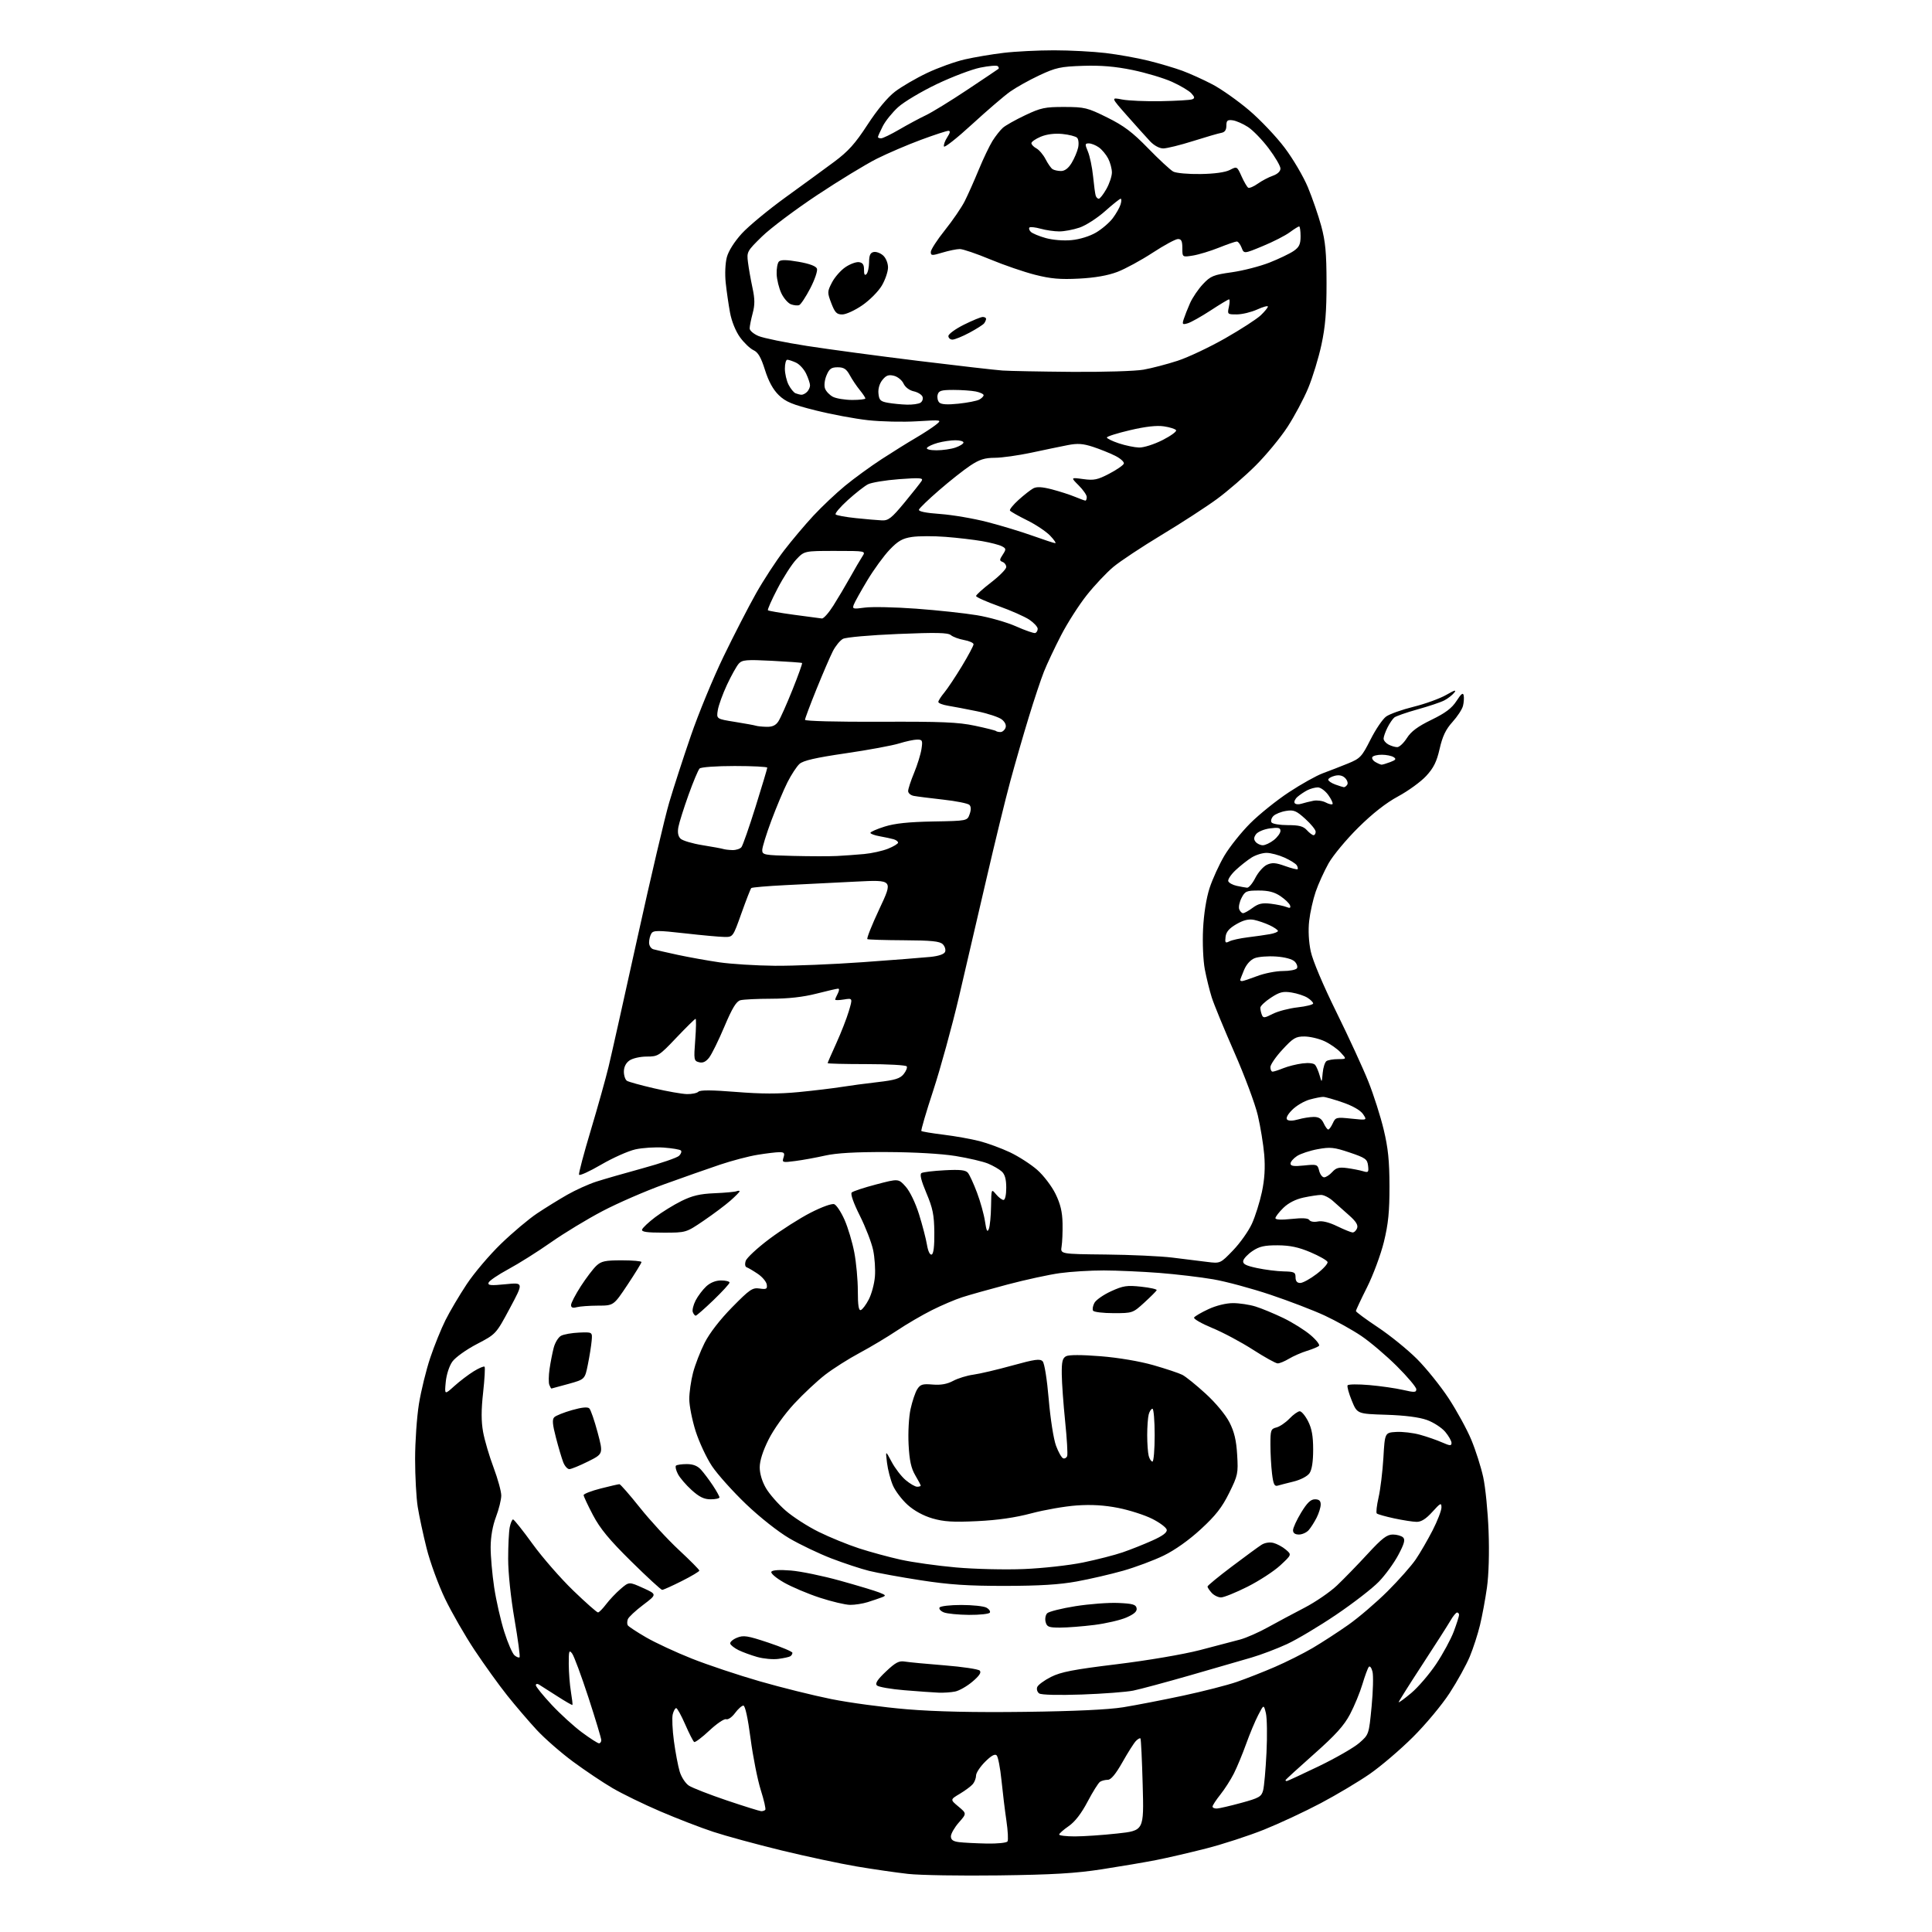 <?xml version="1.0" encoding="UTF-8" standalone="no"?>
<svg 
  version="1.1" 
  xmlns="http://www.w3.org/2000/svg" 
  xmlns:xlink="http://www.w3.org/1999/xlink" 
  xmlns:svg="http://www.w3.org/2000/svg"
  xmlns:rdf="http://www.w3.org/1999/02/22-rdf-syntax-ns#"
  xmlns:cc="http://creativecommons.org/ns#"
  xmlns:dc="http://purl.org/dc/elements/1.1/"
  viewBox="0 0 768 768"
  width="768"
  height="768"
>
<style>svg {background-color: white; }</style>"
<path stroke="none" fill="black" fill-rule="evenodd" d="M397.00,745.50C381.88,745.70 365.68,745.43 361.00,744.91C356.32,744.39 347.10,743.05 340.50,741.94C333.90,740.82 320.40,737.94 310.50,735.53C300.60,733.11 288.45,729.81 283.50,728.17C278.55,726.54 269.10,722.89 262.50,720.06C255.90,717.23 247.35,713.07 243.50,710.81C239.65,708.56 232.58,703.82 227.80,700.29C223.01,696.76 216.52,691.09 213.36,687.68C210.21,684.28 204.94,678.12 201.65,674.00C198.36,669.88 192.53,661.77 188.69,656.00C184.85,650.23 179.55,641.00 176.90,635.50C174.26,630.00 170.97,621.00 169.59,615.50C168.21,610.00 166.62,602.58 166.05,599.00C165.48,595.42 165.01,586.88 165.01,580.00C165.01,573.12 165.70,563.24 166.54,558.03C167.39,552.82 169.40,544.62 171.01,539.80C172.62,534.99 175.36,528.23 177.08,524.78C178.81,521.32 182.60,514.90 185.52,510.50C188.43,506.10 194.57,498.86 199.16,494.42C203.75,489.98 210.20,484.55 213.50,482.35C216.80,480.15 222.20,476.81 225.50,474.93C228.80,473.05 233.97,470.71 237.00,469.73C240.03,468.75 248.35,466.36 255.50,464.40C262.65,462.45 269.15,460.22 269.94,459.45C270.73,458.68 271.06,457.73 270.67,457.34C270.28,456.94 267.21,456.43 263.85,456.18C260.49,455.94 255.41,456.26 252.56,456.90C249.71,457.54 243.59,460.27 238.94,462.98C234.30,465.69 230.35,467.48 230.17,466.96C229.98,466.43 232.09,458.47 234.86,449.25C237.62,440.04 240.80,428.68 241.93,424.00C243.06,419.32 248.24,396.15 253.45,372.50C258.66,348.85 264.31,324.77 266.02,319.00C267.72,313.23 271.59,301.30 274.62,292.50C277.64,283.70 283.49,269.52 287.61,261.00C291.74,252.47 297.56,241.16 300.55,235.86C303.54,230.56 308.53,222.91 311.65,218.86C314.76,214.81 320.02,208.57 323.34,205.00C326.66,201.43 332.33,196.07 335.94,193.10C339.55,190.13 346.10,185.36 350.50,182.50C354.90,179.64 360.98,175.85 364.02,174.08C367.05,172.31 370.65,169.96 372.02,168.86C374.50,166.87 374.50,166.87 364.50,167.47C359.00,167.81 350.23,167.61 345.00,167.03C339.77,166.45 330.42,164.70 324.21,163.14C314.90,160.81 312.33,159.74 309.57,157.07C307.31,154.87 305.53,151.63 304.09,147.06C302.50,142.01 301.34,140.02 299.51,139.19C298.17,138.57 295.76,136.27 294.17,134.08C292.44,131.69 290.84,127.75 290.20,124.29C289.61,121.11 288.84,115.76 288.48,112.40C288.11,108.90 288.31,104.57 288.94,102.21C289.61,99.73 291.97,96.01 294.91,92.80C297.58,89.89 305.33,83.47 312.13,78.54C318.93,73.62 327.69,67.23 331.58,64.34C337.21,60.15 339.92,57.14 344.85,49.57C348.71,43.64 352.83,38.69 355.77,36.44C358.37,34.45 364.10,31.11 368.50,29.02C372.90,26.93 379.65,24.50 383.50,23.62C387.35,22.74 394.31,21.56 398.97,21.01C403.63,20.45 412.63,20.00 418.97,20.00C425.31,20.00 434.55,20.49 439.50,21.08C444.45,21.67 452.10,23.04 456.50,24.13C460.90,25.22 466.98,27.02 470.00,28.13C473.02,29.25 478.43,31.69 482.00,33.57C485.57,35.45 492.14,40.10 496.60,43.89C501.05,47.68 507.39,54.37 510.69,58.76C514.00,63.14 518.14,70.19 519.91,74.44C521.67,78.68 524.06,85.60 525.21,89.82C526.88,95.99 527.30,100.46 527.32,112.50C527.33,123.90 526.85,129.79 525.30,137.01C524.18,142.24 521.80,150.02 520.02,154.30C518.24,158.58 514.52,165.55 511.75,169.79C508.99,174.03 503.30,180.91 499.11,185.09C494.93,189.26 488.04,195.22 483.81,198.33C479.58,201.44 469.68,207.87 461.81,212.61C453.94,217.36 445.28,223.09 442.56,225.37C439.85,227.64 435.10,232.68 432.01,236.57C428.92,240.46 424.31,247.66 421.78,252.57C419.24,257.48 416.18,263.98 414.98,267.00C413.78,270.02 411.08,278.12 408.98,285.00C406.87,291.88 403.56,303.35 401.62,310.50C399.68,317.65 395.39,335.20 392.09,349.50C388.79,363.80 383.86,384.97 381.14,396.55C378.41,408.13 373.85,424.71 371.01,433.39C368.16,442.06 366.02,449.36 366.26,449.59C366.49,449.82 370.47,450.49 375.09,451.06C379.72,451.63 386.14,452.78 389.37,453.61C392.60,454.44 398.06,456.45 401.50,458.07C404.93,459.70 409.80,462.84 412.32,465.05C414.83,467.26 418.09,471.54 419.57,474.56C421.54,478.58 422.29,481.73 422.38,486.28C422.45,489.70 422.27,493.85 422.00,495.50C421.50,498.50 421.50,498.50 439.50,498.69C449.40,498.79 461.32,499.34 466.00,499.91C470.68,500.48 476.88,501.25 479.79,501.62C485.09,502.29 485.09,502.29 490.15,497.04C492.93,494.16 496.30,489.40 497.64,486.48C498.98,483.55 500.77,477.86 501.63,473.83C502.70,468.78 502.98,464.17 502.55,459.00C502.20,454.88 501.05,447.84 500.00,443.36C498.95,438.88 494.76,427.63 490.68,418.36C486.61,409.09 482.56,399.25 481.69,396.50C480.82,393.75 479.58,388.71 478.93,385.31C478.27,381.82 477.97,374.84 478.24,369.31C478.54,363.25 479.53,357.01 480.83,353.00C482.00,349.43 484.65,343.63 486.72,340.13C488.80,336.63 493.42,330.84 497.00,327.26C500.57,323.69 507.49,318.13 512.37,314.92C517.25,311.70 523.32,308.31 525.87,307.37C528.42,306.44 532.88,304.70 535.79,303.52C540.72,301.50 541.32,300.87 544.79,294.01C546.83,289.96 549.62,285.84 551.00,284.84C552.38,283.84 557.30,282.09 561.95,280.94C566.60,279.79 572.45,277.66 574.95,276.21C578.22,274.32 579.10,274.08 578.07,275.36C577.29,276.33 575.49,277.73 574.07,278.45C572.66,279.18 567.90,280.77 563.50,281.99C559.10,283.22 554.95,284.66 554.27,285.21C553.59,285.76 552.36,287.58 551.52,289.26C550.68,290.94 550.00,292.90 550.00,293.62C550.00,294.34 550.87,295.40 551.93,295.96C553.00,296.53 554.57,297.00 555.42,297.00C556.27,297.00 558.00,295.37 559.26,293.39C560.92,290.76 563.59,288.78 569.02,286.14C574.62,283.42 577.13,281.52 579.00,278.62C580.84,275.76 581.59,275.19 581.84,276.45C582.02,277.39 581.90,279.26 581.56,280.60C581.23,281.95 579.34,284.83 577.38,287.00C574.72,289.94 573.43,292.65 572.29,297.62C571.12,302.78 569.90,305.24 566.94,308.45C564.84,310.73 559.83,314.38 555.81,316.55C550.96,319.17 545.61,323.36 539.92,329.00C535.19,333.68 529.90,340.05 528.14,343.16C526.39,346.28 524.08,351.35 523.02,354.43C521.96,357.51 520.79,362.74 520.42,366.04C519.99,369.78 520.23,374.36 521.04,378.18C521.81,381.83 525.94,391.60 531.27,402.40C536.18,412.36 541.89,424.77 543.97,430.00C546.05,435.23 548.78,443.77 550.03,449.00C551.80,456.34 552.32,461.46 552.34,471.50C552.36,481.66 551.87,486.51 550.12,493.68C548.88,498.72 545.87,506.82 543.44,511.68C541.00,516.53 539.00,520.80 539.00,521.16C539.00,521.52 542.94,524.43 547.75,527.63C552.56,530.83 559.53,536.48 563.24,540.18C566.94,543.88 572.62,550.94 575.86,555.86C579.09,560.79 583.15,568.20 584.87,572.34C586.59,576.47 588.72,583.15 589.60,587.18C590.48,591.20 591.44,600.86 591.73,608.62C592.06,617.20 591.80,626.03 591.08,631.12C590.43,635.73 589.19,642.42 588.32,646.00C587.46,649.58 585.64,655.20 584.27,658.50C582.90,661.80 579.30,668.33 576.26,673.00C573.21,677.71 566.67,685.55 561.62,690.56C556.61,695.55 548.90,702.12 544.50,705.17C540.10,708.22 531.33,713.45 525.00,716.80C518.67,720.15 508.55,724.87 502.50,727.30C496.45,729.73 486.10,733.10 479.50,734.79C472.90,736.47 463.90,738.56 459.50,739.42C455.10,740.28 445.43,741.92 438.00,743.07C427.46,744.69 418.46,745.22 397.00,745.50zM392.19,732.84C396.46,732.93 400.16,732.55 400.50,731.99C400.85,731.44 400.65,727.73 400.06,723.74C399.47,719.76 398.59,712.52 398.10,707.66C397.61,702.79 396.75,698.35 396.19,697.79C395.49,697.09 394.02,697.91 391.58,700.35C389.61,702.32 388.00,704.76 388.00,705.78C388.00,706.79 387.44,708.31 386.75,709.16C386.06,710.00 383.74,711.74 381.59,713.03C377.67,715.36 377.67,715.36 380.99,718.13C384.30,720.90 384.30,720.90 381.15,724.48C379.42,726.46 378.00,728.93 378.00,729.97C378.00,731.37 378.86,731.98 381.25,732.28C383.04,732.50 387.96,732.75 392.19,732.84zM427.25,730.00C430.69,730.00 438.28,729.49 444.12,728.85C454.74,727.70 454.74,727.70 454.24,709.60C453.97,699.65 453.57,691.30 453.35,691.06C453.13,690.82 452.32,691.27 451.55,692.06C450.77,692.85 448.36,696.65 446.19,700.50C443.50,705.25 441.63,707.50 440.37,707.50C439.34,707.50 437.95,707.85 437.28,708.29C436.62,708.72 434.39,712.28 432.33,716.19C429.86,720.89 427.31,724.19 424.83,725.91C422.77,727.33 421.06,728.84 421.04,729.25C421.02,729.66 423.81,730.00 427.25,730.00zM302.58,719.97C303.18,719.99 303.91,719.75 304.21,719.45C304.51,719.15 303.70,715.59 302.41,711.53C301.13,707.47 299.30,698.26 298.36,691.07C297.30,682.99 296.21,678.00 295.51,678.00C294.89,678.00 293.39,679.33 292.18,680.97C290.98,682.60 289.39,683.70 288.66,683.42C287.92,683.14 284.93,685.16 282.00,687.91C279.07,690.66 276.34,692.71 275.95,692.47C275.55,692.22 273.95,689.09 272.39,685.51C270.83,681.93 269.21,679.00 268.80,679.00C268.38,679.00 267.76,680.11 267.42,681.47C267.08,682.83 267.29,687.61 267.89,692.09C268.49,696.56 269.53,702.02 270.18,704.21C270.85,706.43 272.48,708.93 273.86,709.83C275.23,710.72 282.01,713.36 288.92,715.70C295.84,718.03 301.99,719.95 302.58,719.97zM483.75,718.92C484.71,718.87 489.07,717.86 493.43,716.67C500.51,714.74 501.45,714.20 502.11,711.70C502.52,710.17 503.12,703.42 503.45,696.70C503.78,689.99 503.67,682.92 503.21,681.00C502.36,677.50 502.36,677.50 500.16,681.76C498.94,684.10 496.78,689.27 495.35,693.26C493.92,697.24 491.73,702.52 490.48,705.00C489.23,707.48 486.81,711.25 485.10,713.39C483.40,715.53 482.00,717.66 482.00,718.14C482.00,718.61 482.79,718.96 483.75,718.92zM511.51,708.00C511.78,708.00 517.52,705.34 524.26,702.10C530.99,698.85 538.22,694.69 540.33,692.85C544.16,689.50 544.16,689.50 545.23,678.41C545.82,672.32 545.98,666.06 545.59,664.52C545.21,662.97 544.55,662.11 544.13,662.61C543.71,663.10 542.57,666.20 541.58,669.50C540.60,672.80 538.38,678.17 536.66,681.43C534.26,685.97 530.89,689.70 522.26,697.34C516.07,702.82 511.00,707.47 511.00,707.66C511.00,707.85 511.23,708.00 511.51,708.00zM238.11,693.00C238.60,693.00 239.01,692.44 239.02,691.75C239.03,691.06 236.73,683.44 233.92,674.80C231.10,666.17 228.18,658.29 227.43,657.30C226.23,655.72 226.07,656.22 226.09,661.50C226.11,664.80 226.49,669.75 226.95,672.50C227.41,675.25 227.68,677.61 227.55,677.75C227.43,677.89 224.66,676.30 221.41,674.20C218.16,672.11 214.94,670.06 214.25,669.64C213.56,669.22 213.00,669.34 213.00,669.90C213.00,670.47 215.81,673.94 219.25,677.63C222.69,681.32 228.14,686.29 231.36,688.67C234.58,691.05 237.62,693.00 238.11,693.00zM407.50,680.49C427.11,680.24 440.62,679.61 446.50,678.66C451.45,677.86 462.09,675.80 470.15,674.08C478.21,672.36 487.89,669.88 491.65,668.58C495.42,667.28 502.23,664.60 506.79,662.63C511.35,660.66 518.10,657.27 521.79,655.11C525.48,652.94 531.87,648.79 535.99,645.89C540.11,642.99 547.12,636.99 551.57,632.56C556.02,628.12 561.08,622.41 562.81,619.85C564.55,617.29 567.54,612.11 569.48,608.35C571.41,604.58 572.99,600.49 573.00,599.25C573.00,597.23 572.62,597.42 569.38,601.00C566.87,603.78 564.96,604.99 563.13,604.96C561.69,604.95 557.66,604.32 554.20,603.58C550.73,602.83 547.62,601.95 547.29,601.62C546.95,601.29 547.28,598.42 548.00,595.26C548.73,592.09 549.59,585.00 549.92,579.50C550.50,569.50 550.50,569.50 555.00,569.22C557.48,569.07 561.75,569.57 564.50,570.34C567.25,571.10 571.19,572.47 573.25,573.38C576.41,574.77 577.00,574.80 577.00,573.59C577.00,572.80 575.87,570.81 574.49,569.17C573.10,567.52 569.84,565.41 567.24,564.47C564.15,563.36 558.49,562.63 551.00,562.39C539.50,562.03 539.50,562.03 537.35,556.76C536.16,553.87 535.42,551.14 535.69,550.69C535.97,550.24 539.86,550.20 544.35,550.59C548.83,550.98 554.86,551.85 557.75,552.52C562.28,553.57 563.00,553.53 563.00,552.25C563.00,551.43 559.51,547.29 555.25,543.05C550.99,538.82 544.63,533.41 541.12,531.05C537.61,528.68 531.08,525.05 526.62,522.97C522.15,520.89 512.42,517.16 505.00,514.67C497.57,512.18 487.37,509.42 482.31,508.55C477.26,507.68 467.58,506.53 460.81,506.00C454.04,505.48 444.15,505.04 438.82,505.02C433.50,505.01 425.62,505.49 421.32,506.09C417.02,506.68 407.65,508.72 400.50,510.61C393.35,512.50 385.25,514.78 382.50,515.67C379.75,516.55 374.35,518.85 370.50,520.78C366.65,522.70 360.35,526.38 356.50,528.96C352.65,531.53 345.98,535.52 341.68,537.82C337.37,540.12 331.25,544.00 328.06,546.45C324.88,548.90 319.30,554.12 315.66,558.05C311.85,562.17 307.54,568.19 305.52,572.24C303.24,576.79 302.00,580.69 302.00,583.30C302.00,585.79 302.95,588.95 304.49,591.58C305.86,593.92 309.35,597.90 312.24,600.43C315.13,602.96 321.10,606.81 325.50,608.97C329.90,611.14 337.10,614.07 341.50,615.50C345.90,616.93 353.32,618.95 358.00,619.99C362.68,621.03 372.57,622.42 380.00,623.08C387.43,623.74 399.57,624.03 407.00,623.72C414.44,623.42 424.99,622.25 430.50,621.12C436.00,619.99 443.10,618.17 446.27,617.08C449.45,615.99 454.75,613.88 458.06,612.39C462.22,610.53 464.00,609.19 463.79,608.09C463.63,607.22 461.02,605.26 458.00,603.75C454.98,602.23 448.90,600.29 444.50,599.42C438.96,598.33 433.88,598.03 428.00,598.44C423.32,598.77 415.23,600.18 410.00,601.57C403.58,603.28 396.60,604.29 388.44,604.68C378.85,605.14 375.22,604.91 370.65,603.59C367.05,602.54 363.39,600.54 360.80,598.21C358.53,596.17 355.90,592.70 354.95,590.50C354.00,588.30 352.94,584.25 352.60,581.50C351.99,576.50 351.99,576.50 354.45,581.12C355.80,583.67 358.31,586.93 360.03,588.37C361.75,589.82 363.79,591.00 364.58,591.00C365.36,591.00 366.00,590.80 366.00,590.56C366.00,590.31 365.02,588.45 363.81,586.41C362.18,583.63 361.51,580.57 361.18,574.23C360.93,569.45 361.27,563.30 361.96,560.13C362.64,557.03 363.83,553.48 364.62,552.24C365.85,550.31 366.73,550.04 370.75,550.38C374.01,550.65 376.49,550.20 378.89,548.92C380.78,547.90 384.40,546.79 386.92,546.45C389.44,546.11 396.39,544.48 402.37,542.82C411.42,540.32 413.45,540.04 414.48,541.16C415.20,541.94 416.21,548.30 416.89,556.28C417.54,563.96 418.82,572.10 419.78,574.69C420.73,577.25 422.01,579.50 422.63,579.71C423.25,579.92 423.97,579.50 424.22,578.79C424.48,578.08 424.12,571.88 423.41,565.00C422.71,558.12 422.10,549.70 422.07,546.29C422.01,541.31 422.35,539.88 423.78,539.12C424.90,538.52 429.94,538.52 437.47,539.12C444.59,539.69 453.03,541.12 458.44,542.66C463.42,544.09 468.62,545.82 470.00,546.52C471.38,547.23 475.56,550.61 479.30,554.04C483.28,557.68 487.19,562.40 488.72,565.39C490.65,569.17 491.45,572.53 491.79,578.29C492.24,585.69 492.08,586.46 488.61,593.48C485.78,599.21 483.24,602.46 477.37,607.86C472.68,612.19 467.06,616.18 462.63,618.34C458.70,620.26 451.43,622.97 446.49,624.38C441.55,625.78 433.23,627.71 428.00,628.66C421.16,629.91 413.18,630.40 399.50,630.42C384.71,630.43 377.29,629.93 366.00,628.18C358.02,626.95 348.80,625.26 345.50,624.45C342.20,623.63 335.45,621.40 330.50,619.50C325.55,617.59 318.03,614.00 313.78,611.51C309.33,608.90 302.03,603.14 296.54,597.89C291.31,592.88 285.22,586.09 283.02,582.80C280.83,579.51 277.90,573.23 276.51,568.86C275.13,564.48 274.00,558.76 274.00,556.16C274.00,553.55 274.67,548.85 275.49,545.70C276.31,542.56 278.38,537.20 280.10,533.79C282.05,529.94 286.18,524.60 291.02,519.67C298.06,512.51 299.12,511.79 301.95,512.21C304.67,512.61 305.06,512.39 304.80,510.62C304.63,509.49 303.02,507.57 301.20,506.35C299.39,505.13 297.42,503.97 296.82,503.77C296.18,503.56 296.02,502.51 296.43,501.23C296.81,500.03 301.01,496.13 305.75,492.56C310.50,489.00 317.90,484.28 322.20,482.08C326.72,479.76 330.70,478.33 331.63,478.69C332.52,479.03 334.36,481.82 335.72,484.90C337.08,487.97 338.82,493.79 339.59,497.83C340.37,501.87 341.00,508.77 341.00,513.17C341.00,518.88 341.34,521.05 342.18,520.77C342.83,520.56 344.27,518.65 345.36,516.53C346.46,514.41 347.56,510.34 347.79,507.48C348.03,504.62 347.71,499.85 347.08,496.89C346.45,493.92 344.07,487.78 341.79,483.23C339.26,478.18 338.01,474.60 338.57,474.04C339.08,473.54 343.47,472.09 348.33,470.82C357.15,468.50 357.15,468.50 360.02,471.70C361.69,473.57 363.90,478.14 365.33,482.70C366.67,486.99 368.09,492.44 368.48,494.80C368.91,497.38 369.65,498.94 370.35,498.70C371.10,498.44 371.47,495.43 371.41,489.90C371.33,482.91 370.80,480.29 368.25,474.25C366.15,469.27 365.54,466.78 366.31,466.31C366.92,465.93 371.06,465.43 375.50,465.20C381.70,464.87 383.84,465.11 384.76,466.21C385.42,467.01 387.05,470.55 388.38,474.10C389.72,477.64 391.14,482.78 391.55,485.51C392.13,489.37 392.48,490.04 393.08,488.50C393.51,487.40 393.91,483.35 393.96,479.50C394.07,472.52 394.07,472.50 395.94,474.75C396.98,475.99 398.31,477.00 398.91,477.00C399.55,477.00 400.00,474.98 400.00,472.15C400.00,468.77 399.46,466.82 398.21,465.69C397.23,464.80 394.79,463.39 392.78,462.55C390.78,461.72 384.97,460.36 379.86,459.53C374.26,458.62 363.45,458.00 352.55,457.96C340.05,457.91 332.50,458.35 328.00,459.36C324.43,460.17 319.09,461.14 316.15,461.52C311.02,462.19 310.83,462.13 311.47,460.11C312.02,458.38 311.72,458.00 309.82,458.01C308.54,458.01 304.64,458.48 301.15,459.05C297.66,459.61 290.91,461.39 286.15,462.99C281.39,464.59 271.43,468.10 264.00,470.78C256.57,473.46 245.55,478.25 239.50,481.43C233.45,484.60 224.23,490.19 219.02,493.85C213.81,497.51 206.19,502.31 202.10,504.51C198.01,506.72 194.46,509.13 194.21,509.88C193.84,510.97 195.12,511.09 200.96,510.50C208.17,509.78 208.17,509.78 202.67,520.05C197.17,530.32 197.17,530.32 189.56,534.29C185.33,536.49 181.01,539.59 179.82,541.26C178.59,542.98 177.47,546.42 177.19,549.38C176.70,554.50 176.70,554.50 180.60,550.98C182.74,549.05 186.21,546.41 188.30,545.12C190.39,543.83 192.34,543.00 192.62,543.29C192.90,543.57 192.64,548.18 192.05,553.53C191.27,560.53 191.27,564.95 192.04,569.24C192.64,572.53 194.51,578.88 196.20,583.36C197.88,587.84 199.26,592.85 199.26,594.50C199.25,596.15 198.31,599.98 197.16,603.00C195.83,606.49 195.06,610.88 195.04,615.00C195.02,618.58 195.66,625.78 196.44,631.00C197.23,636.23 199.03,644.17 200.45,648.64C201.86,653.11 203.70,657.33 204.53,658.03C205.37,658.72 206.27,659.06 206.54,658.79C206.81,658.52 205.90,651.73 204.52,643.69C203.04,635.12 202.00,625.17 202.00,619.66C202.00,614.48 202.28,608.84 202.62,607.12C202.97,605.41 203.57,604.00 203.95,604.00C204.34,604.00 207.84,608.39 211.73,613.77C215.62,619.14 222.89,627.46 227.87,632.27C232.85,637.07 237.28,640.99 237.72,640.97C238.15,640.96 239.59,639.49 240.93,637.72C242.27,635.95 244.87,633.20 246.71,631.62C250.07,628.74 250.07,628.74 255.64,631.26C261.20,633.78 261.20,633.78 255.69,637.95C252.65,640.24 249.91,642.80 249.58,643.65C249.26,644.49 249.24,645.58 249.55,646.08C249.85,646.57 253.11,648.72 256.80,650.86C260.48,653.00 268.68,656.81 275.00,659.32C281.32,661.83 293.48,665.89 302.00,668.34C310.52,670.80 323.35,673.98 330.50,675.42C337.65,676.86 351.15,678.68 360.50,679.46C372.01,680.41 387.18,680.75 407.50,680.49zM560.98,673.02C563.71,670.73 568.17,665.53 570.89,661.48C573.60,657.42 576.76,651.59 577.91,648.52C579.06,645.44 580.00,642.49 580.00,641.96C580.00,641.43 579.65,641.00 579.22,641.00C578.78,641.00 577.59,642.46 576.56,644.25C575.52,646.04 570.48,653.94 565.34,661.80C560.20,669.67 556.00,676.35 556.00,676.64C556.00,676.94 558.24,675.31 560.98,673.02zM430.00,673.60C420.68,673.92 413.94,673.75 413.10,673.17C412.34,672.64 411.98,671.50 412.31,670.64C412.64,669.78 415.09,667.97 417.76,666.62C421.70,664.63 426.67,663.66 444.00,661.55C456.20,660.06 470.34,657.65 476.94,655.95C483.30,654.30 490.52,652.40 493.00,651.73C495.48,651.05 500.43,648.87 504.00,646.88C507.57,644.90 514.10,641.41 518.50,639.13C522.90,636.85 528.75,632.84 531.50,630.22C534.25,627.61 539.71,621.99 543.63,617.73C549.39,611.48 551.31,610.00 553.68,610.00C555.28,610.00 557.13,610.53 557.77,611.17C558.66,612.06 558.20,613.71 555.84,618.14C554.14,621.34 550.67,626.11 548.12,628.74C545.58,631.38 537.95,637.28 531.16,641.87C524.38,646.46 515.57,651.71 511.60,653.55C507.62,655.39 501.25,657.81 497.43,658.92C493.62,660.04 482.62,663.22 473.00,665.99C463.38,668.75 453.25,671.48 450.50,672.04C447.75,672.60 438.52,673.30 430.00,673.60zM373.12,672.86C371.13,672.78 365.04,672.35 359.59,671.90C354.15,671.46 349.20,670.59 348.59,669.99C347.80,669.18 348.78,667.67 352.18,664.45C355.99,660.84 357.38,660.11 359.68,660.50C361.23,660.76 368.33,661.44 375.46,662.00C382.59,662.57 388.89,663.51 389.46,664.09C390.19,664.83 389.30,666.17 386.55,668.49C384.38,670.33 381.29,672.09 379.68,672.41C378.07,672.74 375.12,672.94 373.12,672.86zM309.40,659.44C307.26,659.72 303.48,659.38 301.00,658.67C298.52,657.97 295.18,656.74 293.57,655.95C291.96,655.15 290.48,654.00 290.29,653.39C290.09,652.77 291.27,651.72 292.91,651.04C295.54,649.95 297.04,650.18 305.45,652.98C310.70,654.73 315.00,656.55 315.00,657.02C315.00,657.50 314.62,658.12 314.15,658.40C313.69,658.69 311.55,659.16 309.40,659.44zM421.39,647.00C416.89,647.00 416.16,646.72 415.65,644.76C415.32,643.52 415.61,641.96 416.28,641.29C416.96,640.62 422.01,639.35 427.51,638.48C433.01,637.61 440.65,637.03 444.49,637.20C450.24,637.45 451.54,637.81 451.82,639.27C452.06,640.54 450.93,641.58 447.82,642.96C445.44,644.01 439.68,645.35 435.02,645.94C430.36,646.52 424.23,647.00 421.39,647.00zM385.19,641.94C380.96,641.90 376.46,641.46 375.19,640.95C373.91,640.43 373.15,639.56 373.49,639.01C373.84,638.45 377.72,638.00 382.12,638.00C386.53,638.00 391.01,638.47 392.09,639.05C393.17,639.63 393.79,640.53 393.47,641.05C393.15,641.57 389.42,641.97 385.19,641.94zM337.93,637.96C336.04,637.94 330.62,636.66 325.88,635.11C321.14,633.56 314.72,630.84 311.62,629.07C308.43,627.24 306.26,625.38 306.63,624.79C307.05,624.12 309.88,623.94 314.39,624.31C318.30,624.62 327.12,626.44 334.00,628.36C340.88,630.27 347.85,632.37 349.50,633.03C352.23,634.11 352.32,634.28 350.50,634.98C349.40,635.40 346.89,636.25 344.93,636.87C342.96,637.49 339.81,637.98 337.93,637.96zM485.37,635.00C484.24,635.00 482.57,634.18 481.65,633.17C480.74,632.17 480.00,631.04 480.00,630.68C480.00,630.31 484.33,626.75 489.62,622.76C494.91,618.77 500.23,614.87 501.44,614.10C502.75,613.26 504.67,612.95 506.19,613.33C507.60,613.69 509.82,614.88 511.12,615.99C513.50,618.01 513.50,618.01 508.93,622.26C506.41,624.59 500.54,628.41 495.89,630.75C491.23,633.09 486.50,635.00 485.37,635.00zM263.22,632.00C262.77,632.00 257.23,626.90 250.92,620.68C242.18,612.06 238.55,607.66 235.72,602.28C233.67,598.39 232.00,594.81 232.00,594.33C232.00,593.84 235.04,592.66 238.75,591.71C242.46,590.76 245.83,589.99 246.23,589.99C246.63,590.00 250.30,594.20 254.39,599.33C258.47,604.45 265.45,612.03 269.91,616.17C274.36,620.31 278.00,623.98 278.00,624.33C278.00,624.69 274.86,626.56 271.02,628.49C267.19,630.42 263.68,632.00 263.22,632.00zM516.35,610.00C514.80,610.00 514.00,609.42 514.00,608.30C514.00,607.36 515.45,604.21 517.21,601.30C519.59,597.38 521.02,596.00 522.71,596.00C524.35,596.00 525.00,596.58 525.00,598.05C525.00,599.18 524.27,601.54 523.38,603.30C522.49,605.06 521.07,607.29 520.22,608.25C519.38,609.21 517.63,610.00 516.35,610.00zM282.50,596.00C279.88,596.00 277.99,595.08 274.94,592.33C272.70,590.30 270.24,587.44 269.48,585.95C268.71,584.47 268.36,582.97 268.71,582.63C269.05,582.28 270.98,582.00 272.99,582.00C275.52,582.00 277.28,582.70 278.68,584.25C279.80,585.49 281.90,588.29 283.36,590.48C284.81,592.67 286.00,594.81 286.00,595.23C286.00,595.65 284.43,596.00 282.50,596.00zM507.89,590.57C506.61,590.95 506.16,589.99 505.65,585.77C505.30,582.87 505.01,577.70 505.01,574.27C505.00,568.53 505.19,567.99 507.39,567.44C508.71,567.11 511.04,565.52 512.58,563.92C514.12,562.31 515.96,561.00 516.67,561.00C517.38,561.00 518.87,562.78 519.98,564.96C521.46,567.87 522.00,570.87 522.00,576.24C522.00,581.05 521.50,584.27 520.53,585.65C519.70,586.84 517.00,588.25 514.28,588.92C511.65,589.56 508.78,590.31 507.89,590.57zM226.32,584.00C225.56,584.00 224.47,582.76 223.89,581.25C223.30,579.74 222.00,575.35 221.00,571.50C219.61,566.18 219.45,564.22 220.34,563.36C220.98,562.73 224.15,561.46 227.38,560.54C231.33,559.42 233.60,559.20 234.27,559.87C234.83,560.43 236.31,564.72 237.56,569.40C239.83,577.93 239.83,577.93 233.76,580.96C230.41,582.63 227.07,584.00 226.32,584.00zM458.12,581.00C458.60,581.00 459.00,576.27 459.00,570.50C459.00,564.73 458.60,560.00 458.12,560.00C457.63,560.00 456.96,561.01 456.63,562.25C456.30,563.49 456.03,567.20 456.03,570.50C456.03,573.80 456.30,577.51 456.63,578.75C456.96,579.99 457.63,581.00 458.12,581.00zM219.22,551.96C219.06,551.98 218.68,551.32 218.36,550.49C218.04,549.66 218.08,546.84 218.45,544.24C218.82,541.63 219.57,537.82 220.10,535.77C220.63,533.71 221.95,531.56 223.03,530.99C224.10,530.41 227.35,529.84 230.24,529.72C235.50,529.50 235.50,529.50 235.19,533.00C235.02,534.92 234.35,539.16 233.69,542.40C232.50,548.31 232.50,548.31 226.00,550.12C222.43,551.12 219.37,551.95 219.22,551.96zM507.88,541.97C507.12,541.96 502.70,539.50 498.06,536.52C493.42,533.53 486.13,529.64 481.85,527.88C477.58,526.11 474.35,524.25 474.67,523.73C474.98,523.22 477.55,521.72 480.37,520.41C483.41,518.99 487.37,518.02 490.09,518.01C492.62,518.00 496.67,518.61 499.09,519.36C501.52,520.11 506.50,522.18 510.18,523.95C513.85,525.73 518.72,528.78 520.99,530.73C523.27,532.67 524.76,534.60 524.32,535.01C523.87,535.42 521.70,536.32 519.50,537.00C517.30,537.68 514.10,539.09 512.38,540.12C510.67,541.15 508.64,541.99 507.88,541.97zM276.56,523.00C276.22,523.00 275.69,522.37 275.40,521.59C275.10,520.81 275.61,518.73 276.52,516.95C277.44,515.18 279.34,512.66 280.74,511.36C282.37,509.86 284.51,509.00 286.65,509.00C288.49,509.00 290.00,509.38 290.00,509.84C290.00,510.30 287.11,513.45 283.59,516.84C280.06,520.23 276.90,523.00 276.56,523.00zM442.70,522.00C438.53,522.00 434.85,521.56 434.51,521.02C434.18,520.48 434.42,519.09 435.04,517.93C435.66,516.76 438.64,514.68 441.66,513.30C446.47,511.10 447.96,510.87 453.63,511.48C457.19,511.86 459.97,512.49 459.80,512.87C459.64,513.26 457.42,515.47 454.89,517.79C450.32,521.96 450.21,522.00 442.70,522.00zM229.25,519.63C227.67,520.05 227.00,519.80 227.00,518.77C227.00,517.97 228.75,514.61 230.88,511.30C233.02,508.00 235.80,504.33 237.07,503.15C239.02,501.33 240.58,501.00 247.19,501.00C251.48,501.00 255.00,501.31 255.00,501.68C255.00,502.06 252.51,506.11 249.47,510.68C243.93,519.00 243.93,519.00 237.72,519.01C234.30,519.02 230.49,519.30 229.25,519.63zM516.86,510.00C517.88,510.00 520.83,508.39 523.41,506.41C525.99,504.44 527.93,502.30 527.72,501.66C527.51,501.02 524.45,499.28 520.92,497.78C516.16,495.77 512.79,495.06 507.90,495.03C502.64,495.01 500.60,495.47 497.90,497.29C496.04,498.54 494.37,500.30 494.20,501.20C493.96,502.46 495.23,503.12 499.69,504.07C502.89,504.75 507.64,505.35 510.25,505.40C514.48,505.49 515.00,505.75 515.00,507.75C515.00,509.27 515.60,510.00 516.86,510.00zM263.78,490.00C257.07,490.00 254.94,489.69 255.24,488.75C255.47,488.06 257.82,485.85 260.47,483.84C263.13,481.83 267.82,478.93 270.90,477.41C275.19,475.29 278.25,474.57 284.00,474.33C288.12,474.16 292.06,473.80 292.75,473.54C293.44,473.28 294.00,473.29 294.00,473.56C294.00,473.84 292.36,475.51 290.35,477.28C288.34,479.05 283.55,482.64 279.71,485.25C272.72,490.00 272.72,490.00 263.78,490.00zM537.64,489.92C538.27,489.96 539.09,489.21 539.46,488.25C539.94,487.00 539.05,485.55 536.31,483.13C534.22,481.28 531.30,478.69 529.84,477.38C528.38,476.07 526.26,475.00 525.14,475.00C524.02,475.00 520.89,475.47 518.18,476.05C515.02,476.73 512.15,478.20 510.13,480.17C508.41,481.86 507.00,483.69 507.00,484.24C507.00,484.87 509.35,484.98 513.40,484.55C517.75,484.08 520.02,484.22 520.49,484.99C520.88,485.62 522.36,485.87 523.85,485.56C525.56,485.20 528.27,485.86 531.50,487.42C534.25,488.75 537.01,489.88 537.64,489.92zM526.36,468.00C527.09,468.00 528.55,467.05 529.59,465.90C531.13,464.20 532.27,463.90 535.50,464.33C537.70,464.63 540.55,465.19 541.83,465.57C543.94,466.21 544.13,466.00 543.83,463.39C543.53,460.78 542.81,460.27 536.50,458.14C530.33,456.06 528.82,455.90 523.83,456.81C520.71,457.38 517.00,458.61 515.58,459.54C514.16,460.47 513.00,461.82 513.00,462.54C513.00,463.53 514.32,463.72 518.36,463.30C523.50,462.77 523.75,462.85 524.38,465.37C524.74,466.82 525.63,468.00 526.36,468.00zM528.00,449.00C528.37,449.00 529.19,447.88 529.81,446.51C530.90,444.13 531.22,444.05 537.21,444.68C543.47,445.33 543.47,445.33 541.86,442.92C540.87,441.42 537.85,439.66 533.88,438.28C530.37,437.06 526.83,436.04 526.00,436.03C525.17,436.02 522.74,436.50 520.58,437.10C518.42,437.70 515.32,439.52 513.69,441.16C511.86,442.98 511.08,444.48 511.65,445.05C512.22,445.62 513.91,445.60 516.03,444.99C517.93,444.45 520.74,444.00 522.26,444.00C524.26,444.00 525.36,444.71 526.18,446.50C526.81,447.88 527.63,449.00 528.00,449.00zM273.05,434.92C275.00,434.96 277.06,434.54 277.63,433.97C278.34,433.26 283.02,433.29 292.58,434.06C302.63,434.87 309.56,434.89 317.50,434.12C323.55,433.53 331.20,432.61 334.50,432.08C337.80,431.55 344.31,430.68 348.97,430.15C355.77,429.37 357.78,428.75 359.21,426.99C360.19,425.78 360.74,424.39 360.44,423.90C360.13,423.40 352.93,423.00 344.44,423.00C335.95,423.00 329.00,422.83 329.00,422.62C329.00,422.42 330.55,418.86 332.44,414.71C334.33,410.56 336.57,404.82 337.42,401.96C338.97,396.74 338.97,396.74 335.48,397.31C333.57,397.62 332.00,397.65 332.00,397.37C332.00,397.09 332.47,396.00 333.04,394.93C333.60,393.87 333.68,393.00 333.20,393.00C332.71,393.00 328.80,393.90 324.50,395.00C319.25,396.34 313.37,397.00 306.59,397.01C301.04,397.02 295.52,397.29 294.32,397.61C292.69,398.05 291.08,400.70 287.95,408.11C285.65,413.56 282.92,419.10 281.89,420.42C280.57,422.10 279.36,422.65 277.87,422.25C275.83,421.72 275.76,421.30 276.37,413.35C276.72,408.76 276.78,405.00 276.50,405.00C276.22,405.00 272.79,408.38 268.87,412.50C262.00,419.74 261.58,420.00 257.10,420.00C254.50,420.00 251.46,420.69 250.22,421.56C248.80,422.55 248.00,424.15 248.00,426.00C248.00,427.58 248.56,429.23 249.24,429.65C249.92,430.07 254.76,431.41 259.99,432.62C265.22,433.84 271.10,434.87 273.05,434.92zM525.79,426.51C525.99,424.32 526.68,422.19 527.32,421.78C527.97,421.37 530.04,421.02 531.92,421.02C535.35,421.00 535.35,421.00 532.92,418.37C531.59,416.92 528.70,414.91 526.50,413.89C524.30,412.87 520.73,412.03 518.56,412.02C515.08,412.00 514.06,412.61 509.81,417.21C507.16,420.07 505.00,423.22 505.00,424.21C505.00,425.19 505.40,426.00 505.88,426.00C506.36,426.00 508.27,425.38 510.13,424.63C511.98,423.88 515.39,423.02 517.71,422.73C520.30,422.41 522.27,422.64 522.82,423.35C523.32,423.98 524.11,425.85 524.58,427.50C525.43,430.50 525.43,430.50 525.79,426.51zM505.92,403.04C507.97,401.99 512.43,400.82 515.82,400.44C519.22,400.06 522.00,399.36 522.00,398.89C522.00,398.43 520.99,397.40 519.75,396.62C518.51,395.83 515.67,394.90 513.43,394.54C510.02,393.99 508.67,394.33 505.18,396.62C502.88,398.12 501.00,399.91 501.00,400.60C501.00,401.28 501.27,402.54 501.60,403.39C502.12,404.76 502.63,404.72 505.92,403.04zM493.75,390.00C494.16,390.00 496.87,389.10 499.76,388.00C502.65,386.90 507.24,386.00 509.95,386.00C512.66,386.00 515.19,385.51 515.56,384.90C515.93,384.30 515.52,383.09 514.65,382.22C513.69,381.26 510.76,380.47 507.28,380.23C504.10,380.01 500.28,380.30 498.78,380.88C497.10,381.53 495.47,383.33 494.53,385.59C493.69,387.60 493.00,389.41 493.00,389.62C493.00,389.83 493.34,390.00 493.75,390.00zM308.00,383.91C315.43,383.97 331.18,383.33 343.00,382.48C354.82,381.63 366.89,380.69 369.81,380.39C373.22,380.04 375.33,379.30 375.70,378.34C376.01,377.52 375.60,376.17 374.77,375.35C373.59,374.16 370.32,373.83 359.39,373.77C351.75,373.73 345.19,373.53 344.80,373.32C344.42,373.11 346.56,367.72 349.56,361.33C355.02,349.71 355.02,349.71 340.26,350.45C332.14,350.86 319.57,351.49 312.33,351.85C305.09,352.21 298.92,352.74 298.64,353.02C298.35,353.31 296.60,357.81 294.74,363.02C291.37,372.50 291.37,372.50 287.93,372.45C286.04,372.43 278.96,371.78 272.18,371.01C261.47,369.80 259.74,369.80 258.94,371.06C258.44,371.85 258.02,373.48 258.02,374.68C258.01,375.91 258.76,377.08 259.75,377.36C260.71,377.64 265.08,378.63 269.46,379.58C273.84,380.52 281.26,381.85 285.96,382.54C290.66,383.22 300.57,383.84 308.00,383.91zM488.68,374.21C489.68,373.69 492.98,372.97 496.00,372.60C499.02,372.23 502.96,371.67 504.75,371.35C506.54,371.04 508.00,370.46 508.00,370.07C508.00,369.69 506.54,368.67 504.75,367.82C502.96,366.97 500.14,366.00 498.50,365.66C496.37,365.24 494.34,365.73 491.50,367.36C488.61,369.03 487.41,370.43 487.18,372.41C486.90,374.78 487.10,375.02 488.68,374.21zM494.15,363.00C494.66,363.00 496.38,362.04 497.97,360.86C500.25,359.18 501.79,358.84 505.18,359.25C507.56,359.54 510.35,360.13 511.39,360.55C512.77,361.12 513.15,360.95 512.81,359.91C512.55,359.13 510.85,357.49 509.03,356.25C506.61,354.61 504.25,354.00 500.38,354.00C495.50,354.00 494.92,354.25 493.53,356.94C492.70,358.55 492.28,360.58 492.61,361.44C492.94,362.30 493.63,363.00 494.15,363.00zM495.73,352.88C496.41,352.95 497.89,351.18 499.02,348.96C500.15,346.74 502.23,344.40 503.64,343.75C505.69,342.82 507.11,342.92 510.81,344.25C513.35,345.16 515.60,345.73 515.81,345.52C516.03,345.31 515.87,344.61 515.48,343.96C515.08,343.32 512.90,341.95 510.63,340.92C508.36,339.89 505.15,339.04 503.50,339.03C501.85,339.02 499.15,339.86 497.50,340.90C495.85,341.94 493.00,344.19 491.17,345.91C489.34,347.63 488.03,349.59 488.25,350.27C488.48,350.94 489.98,351.78 491.58,352.13C493.19,352.48 495.05,352.82 495.73,352.88zM332.75,340.27C335.64,340.12 340.48,339.77 343.50,339.49C346.53,339.21 350.80,338.26 353.00,337.38C355.20,336.50 357.00,335.41 357.00,334.96C357.00,334.51 356.21,333.90 355.25,333.62C354.29,333.34 351.81,332.81 349.75,332.44C347.69,332.08 346.00,331.46 346.00,331.07C346.00,330.68 348.55,329.56 351.66,328.58C355.69,327.31 361.22,326.73 370.91,326.55C384.50,326.31 384.50,326.31 385.44,323.65C386.07,321.90 386.03,320.63 385.35,319.95C384.78,319.38 380.08,318.43 374.90,317.86C369.73,317.28 364.49,316.62 363.25,316.38C362.01,316.15 361.00,315.28 361.00,314.45C361.00,313.62 362.06,310.37 363.37,307.22C364.67,304.07 365.99,299.81 366.30,297.75C366.82,294.35 366.66,294.00 364.60,294.00C363.34,294.00 360.11,294.69 357.41,295.53C354.71,296.37 345.15,298.14 336.17,299.45C324.21,301.20 319.29,302.33 317.81,303.67C316.69,304.68 314.54,307.98 313.01,311.00C311.49,314.02 308.62,320.87 306.62,326.21C304.63,331.54 303.00,336.82 303.00,337.93C303.00,339.82 303.74,339.96 315.25,340.24C321.99,340.41 329.86,340.42 332.75,340.27zM291.13,337.92C292.57,337.96 294.20,337.44 294.74,336.75C295.28,336.06 297.81,328.82 300.36,320.66C302.91,312.50 305.00,305.53 305.00,305.16C305.00,304.80 299.17,304.50 292.05,304.50C284.71,304.50 278.66,304.94 278.10,305.50C277.54,306.06 275.56,310.78 273.69,316.00C271.82,321.23 270.01,326.95 269.68,328.71C269.27,330.86 269.54,332.40 270.51,333.37C271.30,334.16 275.23,335.33 279.23,335.97C283.23,336.61 286.95,337.30 287.50,337.49C288.05,337.68 289.68,337.88 291.13,337.92zM501.99,336.00C502.95,336.00 504.92,335.07 506.37,333.93C507.81,332.79 509.00,331.15 509.00,330.30C509.00,329.04 508.18,328.85 504.79,329.30C502.47,329.61 500.00,330.65 499.30,331.60C498.37,332.88 498.33,333.69 499.14,334.67C499.75,335.40 501.03,336.00 501.99,336.00zM522.15,332.00C522.62,332.00 523.00,331.38 523.00,330.62C523.00,329.86 521.14,327.56 518.87,325.51C515.28,322.26 514.29,321.85 511.19,322.36C509.24,322.67 506.99,323.58 506.20,324.37C505.41,325.16 505.07,326.30 505.44,326.90C505.81,327.51 508.72,328.00 511.90,328.00C516.42,328.00 518.09,328.44 519.50,330.00C520.50,331.10 521.69,332.00 522.15,332.00zM517.36,319.49C518.54,319.12 520.69,318.59 522.14,318.31C523.58,318.03 525.76,318.34 526.97,318.98C528.18,319.63 529.41,319.93 529.69,319.64C529.98,319.35 529.24,317.74 528.04,316.06C526.84,314.38 524.96,313.00 523.87,313.00C522.77,313.00 520.89,313.51 519.68,314.13C518.48,314.75 516.72,315.93 515.77,316.76C514.82,317.59 514.31,318.70 514.64,319.22C514.96,319.75 516.19,319.87 517.36,319.49zM534.19,312.92C534.57,312.96 535.19,312.51 535.56,311.90C535.93,311.30 535.55,310.12 534.70,309.27C533.69,308.26 532.29,307.96 530.58,308.39C529.16,308.75 528.00,309.44 528.00,309.94C528.00,310.43 529.24,311.29 530.75,311.84C532.26,312.39 533.81,312.88 534.19,312.92zM549.18,303.97C549.56,303.99 551.12,303.52 552.65,302.94C554.88,302.10 555.14,301.70 553.97,300.96C553.16,300.45 551.06,300.02 549.31,300.02C547.55,300.01 545.86,300.42 545.54,300.94C545.22,301.45 545.75,302.34 546.73,302.91C547.70,303.48 548.81,303.95 549.18,303.97zM397.70,291.00C398.45,291.00 399.35,290.25 399.70,289.34C400.10,288.31 399.56,287.06 398.26,286.01C397.12,285.09 392.66,283.61 388.34,282.73C384.03,281.85 378.81,280.85 376.75,280.52C374.69,280.18 373.00,279.51 373.00,279.03C373.00,278.55 374.06,276.88 375.36,275.33C376.65,273.77 379.80,269.04 382.36,264.82C384.91,260.60 387.00,256.68 387.00,256.12C387.00,255.55 385.31,254.79 383.25,254.42C381.19,254.05 378.82,253.18 378.00,252.48C376.83,251.48 372.24,251.38 356.84,252.02C345.93,252.47 336.26,253.33 335.10,253.95C333.95,254.56 332.13,256.78 331.06,258.88C330.00,260.97 327.07,267.76 324.56,273.96C322.05,280.16 320.00,285.64 320.00,286.14C320.00,286.65 332.68,286.98 349.75,286.91C374.29,286.80 380.90,287.08 387.50,288.48C391.90,289.41 395.69,290.36 395.92,290.59C396.15,290.82 396.95,291.00 397.70,291.00zM304.73,288.92C307.03,288.98 308.38,288.35 309.42,286.75C310.23,285.51 312.76,279.85 315.03,274.17C317.31,268.49 319.02,263.71 318.84,263.56C318.65,263.40 313.26,263.01 306.87,262.68C296.65,262.16 295.04,262.30 293.67,263.81C292.82,264.76 290.72,268.52 289.01,272.16C287.30,275.81 285.65,280.37 285.34,282.29C284.77,285.78 284.77,285.78 292.14,286.96C296.19,287.61 299.95,288.30 300.50,288.49C301.05,288.68 302.95,288.88 304.73,288.92zM411.50,251.63C412.05,251.47 412.50,250.71 412.50,249.96C412.50,249.20 411.01,247.58 409.20,246.35C407.38,245.13 401.87,242.69 396.95,240.93C392.03,239.17 388.00,237.36 388.00,236.92C388.00,236.48 390.70,234.04 394.00,231.50C397.30,228.96 400.00,226.22 400.00,225.41C400.00,224.60 399.34,223.68 398.54,223.38C397.26,222.89 397.27,222.51 398.61,220.48C400.01,218.34 399.98,218.06 398.29,217.16C397.28,216.61 393.76,215.70 390.47,215.12C387.19,214.55 380.61,213.77 375.85,213.41C371.10,213.04 365.10,213.06 362.52,213.45C358.75,214.01 357.00,215.01 353.66,218.50C351.37,220.89 347.38,226.37 344.79,230.67C342.20,234.98 339.77,239.34 339.39,240.36C338.75,242.08 339.10,242.17 343.77,241.53C346.56,241.15 355.74,241.34 364.17,241.96C372.60,242.58 383.50,243.75 388.40,244.57C393.29,245.38 400.27,247.38 403.90,248.99C407.53,250.61 410.95,251.80 411.50,251.63zM326.72,245.86C327.39,245.94 329.43,243.64 331.26,240.75C333.09,237.86 336.10,232.80 337.94,229.50C339.78,226.20 341.95,222.49 342.76,221.25C344.23,219.00 344.23,219.00 331.98,219.00C319.74,219.00 319.74,219.00 316.53,222.40C314.77,224.26 311.42,229.47 309.08,233.97C306.73,238.47 305.02,242.35 305.26,242.59C305.50,242.84 310.16,243.64 315.60,244.38C321.05,245.12 326.05,245.79 326.72,245.86zM419.44,215.92C419.95,215.96 419.06,214.62 417.45,212.94C415.84,211.26 411.69,208.49 408.22,206.79C404.76,205.08 401.72,203.36 401.47,202.95C401.22,202.55 402.77,200.63 404.92,198.69C407.07,196.75 409.69,194.70 410.75,194.13C412.12,193.40 414.25,193.52 418.21,194.55C421.26,195.35 425.36,196.67 427.34,197.50C429.32,198.32 431.18,199.00 431.47,199.00C431.76,199.00 432.00,198.36 432.00,197.58C432.00,196.79 430.56,194.71 428.80,192.96C425.60,189.76 425.60,189.76 430.57,190.44C434.85,191.03 436.28,190.74 440.94,188.30C443.91,186.75 446.52,184.95 446.74,184.29C446.95,183.64 445.41,182.24 443.32,181.19C441.22,180.14 437.23,178.53 434.45,177.62C430.48,176.33 428.35,176.18 424.45,176.94C421.73,177.47 415.23,178.82 410.00,179.94C404.77,181.05 398.21,181.98 395.42,181.98C391.44,182.00 389.34,182.66 385.71,185.07C383.17,186.75 377.61,191.14 373.37,194.82C369.12,198.49 365.49,201.99 365.29,202.60C365.06,203.31 368.04,203.92 373.76,204.32C378.61,204.67 387.06,206.11 392.54,207.53C398.02,208.95 406.10,211.40 410.50,212.98C414.90,214.55 418.92,215.87 419.44,215.92zM350.54,206.86C353.15,206.98 354.40,206.00 359.54,199.79C362.82,195.82 365.89,191.93 366.37,191.16C367.11,189.96 365.75,189.86 357.37,190.48C351.94,190.89 346.38,191.81 345.00,192.53C343.62,193.25 340.02,196.07 337.00,198.81C333.98,201.55 331.81,204.10 332.18,204.49C332.55,204.88 336.15,205.54 340.18,205.96C344.21,206.38 348.87,206.79 350.54,206.86zM372.29,179.00C374.72,179.00 378.12,178.51 379.85,177.90C381.58,177.30 383.00,176.40 383.00,175.90C383.00,175.41 381.54,175.00 379.75,175.01C377.96,175.01 374.83,175.48 372.79,176.04C370.74,176.61 368.80,177.51 368.48,178.04C368.13,178.60 369.72,179.00 372.29,179.00zM452.78,177.90C454.61,177.96 458.71,176.66 462.07,174.97C465.37,173.30 467.82,171.52 467.51,171.02C467.21,170.52 465.04,169.83 462.69,169.48C459.84,169.05 455.40,169.55 449.22,171.00C444.15,172.19 440.00,173.50 440.00,173.91C440.00,174.32 442.14,175.36 444.75,176.23C447.36,177.10 450.98,177.85 452.78,177.90zM360.50,160.85C362.70,160.92 365.13,160.57 365.90,160.09C366.66,159.60 367.03,158.52 366.71,157.70C366.40,156.87 364.82,155.90 363.21,155.55C361.47,155.16 359.83,153.91 359.17,152.48C358.56,151.15 356.85,149.75 355.37,149.38C353.25,148.85 352.26,149.20 350.78,151.02C349.62,152.45 349.01,154.53 349.20,156.42C349.46,159.07 349.99,159.59 353.00,160.12C354.93,160.46 358.30,160.79 360.50,160.85zM381.00,160.47C384.57,160.10 388.29,159.37 389.25,158.86C390.21,158.35 391.00,157.55 391.00,157.09C391.00,156.63 389.59,155.97 387.88,155.62C386.16,155.28 382.16,155.00 378.99,155.00C374.16,155.00 373.15,155.31 372.73,156.92C372.46,157.97 372.74,159.35 373.37,159.99C374.14,160.78 376.56,160.94 381.00,160.47zM338.75,158.99C341.64,158.99 344.00,158.73 344.00,158.39C344.00,158.06 342.99,156.54 341.75,155.02C340.51,153.50 338.73,150.85 337.80,149.13C336.46,146.67 335.43,146.00 333.00,146.00C330.46,146.00 329.66,146.58 328.56,149.20C327.78,151.05 327.53,153.27 327.96,154.45C328.37,155.58 329.79,157.06 331.10,157.74C332.42,158.41 335.86,158.98 338.75,158.99zM318.55,156.92C319.13,156.96 320.14,156.46 320.80,155.80C321.46,155.14 322.00,153.97 322.00,153.20C322.00,152.43 321.30,150.33 320.45,148.54C319.60,146.75 317.78,144.76 316.40,144.14C315.03,143.51 313.48,143.00 312.95,143.00C312.43,143.00 312.00,144.60 312.00,146.55C312.00,148.50 312.67,151.39 313.48,152.96C314.29,154.53 315.53,156.05 316.23,156.33C316.93,156.61 317.97,156.88 318.55,156.92zM426.07,147.82C438.48,147.92 451.30,147.53 454.57,146.95C457.83,146.37 463.93,144.78 468.13,143.41C472.32,142.04 480.84,138.01 487.07,134.46C493.30,130.91 499.65,126.79 501.19,125.31C502.74,123.84 504.00,122.28 504.00,121.86C504.00,121.44 502.09,121.97 499.75,123.03C497.41,124.09 493.78,124.97 491.67,124.98C487.93,125.00 487.86,124.93 488.50,122.00C488.86,120.35 488.89,119.00 488.57,119.00C488.24,119.00 484.94,120.98 481.24,123.41C477.53,125.83 473.44,128.13 472.15,128.51C470.04,129.13 469.88,128.96 470.55,126.85C470.96,125.56 472.09,122.70 473.06,120.50C474.04,118.30 476.35,114.90 478.20,112.94C481.23,109.72 482.34,109.26 489.67,108.23C494.13,107.60 500.87,105.86 504.64,104.38C508.41,102.89 512.74,100.81 514.25,99.77C516.46,98.24 517.00,97.09 517.00,93.93C517.00,91.77 516.74,90.00 516.43,90.00C516.12,90.00 514.43,91.06 512.68,92.35C510.93,93.65 506.12,96.11 502.00,97.81C494.50,100.92 494.50,100.92 493.56,98.46C493.04,97.11 492.17,96.00 491.64,96.00C491.10,96.00 487.89,97.11 484.51,98.46C481.13,99.81 476.48,101.22 474.18,101.59C470.00,102.26 470.00,102.26 470.00,98.63C470.00,95.83 469.60,95.00 468.25,95.02C467.29,95.03 462.76,97.48 458.19,100.47C453.62,103.46 447.32,106.88 444.19,108.08C440.40,109.52 435.32,110.42 428.96,110.75C421.45,111.14 417.72,110.82 411.46,109.23C407.08,108.12 399.06,105.37 393.63,103.11C388.21,100.85 382.77,99.00 381.54,99.00C380.32,99.00 377.22,99.63 374.66,100.40C370.43,101.68 370.00,101.65 370.01,100.15C370.01,99.24 372.53,95.35 375.61,91.50C378.69,87.65 382.23,82.47 383.48,80.00C384.73,77.53 387.24,71.90 389.05,67.50C390.86,63.10 393.34,57.92 394.54,56.00C395.75,54.08 397.59,51.74 398.64,50.81C399.68,49.88 403.67,47.63 407.52,45.81C413.76,42.85 415.41,42.50 423.12,42.52C431.20,42.54 432.27,42.81 440.13,46.70C446.78,50.00 450.15,52.53 456.42,58.98C460.77,63.45 465.26,67.60 466.39,68.21C467.53,68.82 472.41,69.26 477.24,69.18C482.78,69.10 487.06,68.50 488.87,67.57C491.72,66.09 491.75,66.11 493.54,70.09C494.53,72.29 495.72,74.33 496.18,74.61C496.64,74.89 498.34,74.18 499.96,73.03C501.58,71.87 504.28,70.45 505.96,69.87C507.83,69.21 509.00,68.11 509.00,67.00C509.00,66.01 506.91,62.42 504.35,59.02C501.80,55.62 498.08,51.78 496.10,50.49C494.12,49.20 491.38,48.00 490.00,47.82C487.92,47.55 487.50,47.91 487.50,49.98C487.50,51.68 486.87,52.57 485.50,52.81C484.40,53.00 479.33,54.47 474.24,56.08C469.14,57.69 463.82,59.00 462.41,59.00C460.89,59.00 458.76,57.85 457.17,56.16C455.70,54.59 451.59,50.02 448.04,46.00C441.58,38.68 441.58,38.68 446.04,39.55C448.49,40.03 455.45,40.33 461.50,40.22C467.55,40.11 473.12,39.78 473.89,39.49C475.02,39.06 474.96,38.62 473.58,37.09C472.65,36.07 469.17,34.01 465.85,32.51C462.53,31.02 455.46,28.91 450.15,27.82C443.26,26.41 437.64,25.94 430.50,26.17C421.57,26.47 419.72,26.87 413.16,29.94C409.12,31.83 403.88,34.76 401.52,36.44C399.15,38.12 392.35,43.96 386.41,49.41C380.47,54.87 375.44,58.83 375.24,58.23C375.04,57.62 375.63,55.97 376.55,54.56C377.72,52.78 377.85,52.00 377.00,52.00C376.33,52.00 371.44,53.60 366.14,55.56C360.84,57.52 352.93,60.91 348.56,63.09C344.20,65.28 333.51,71.79 324.80,77.57C316.10,83.35 306.24,90.75 302.89,94.03C296.97,99.82 296.81,100.11 297.33,104.24C297.62,106.59 298.42,111.13 299.11,114.34C300.09,118.90 300.11,121.15 299.18,124.60C298.53,127.04 298.00,129.72 298.00,130.57C298.00,131.41 299.60,132.77 301.56,133.59C303.53,134.41 312.19,136.18 320.81,137.52C329.44,138.86 349.32,141.53 365.00,143.45C380.68,145.37 395.75,147.10 398.50,147.29C401.25,147.48 413.65,147.72 426.07,147.82zM378.61,135.00C377.73,135.00 377.00,134.36 377.00,133.58C377.00,132.80 379.77,130.77 383.16,129.08C386.55,127.39 389.92,126.00 390.66,126.00C391.40,126.00 391.99,126.34 391.98,126.75C391.98,127.16 391.64,127.95 391.23,128.51C390.83,129.06 388.19,130.75 385.36,132.26C382.54,133.77 379.50,135.00 378.61,135.00zM334.82,125.00C332.60,125.00 331.89,124.27 330.46,120.54C328.83,116.26 328.84,115.93 330.72,112.29C331.79,110.21 334.19,107.47 336.05,106.21C337.90,104.95 340.34,104.05 341.46,104.21C342.96,104.42 343.49,105.23 343.46,107.24C343.44,109.08 343.75,109.65 344.43,108.97C344.98,108.42 345.45,106.29 345.47,104.25C345.49,101.46 345.96,100.44 347.32,100.18C348.33,99.98 350.02,100.61 351.07,101.57C352.16,102.55 353.00,104.62 353.00,106.32C353.00,107.97 351.90,111.21 350.55,113.51C349.20,115.81 345.71,119.33 342.79,121.34C339.87,123.36 336.29,125.00 334.82,125.00zM317.68,121.29C317.03,121.53 315.56,121.39 314.41,120.96C313.26,120.53 311.54,118.56 310.60,116.58C309.66,114.59 308.82,111.18 308.73,109.00C308.65,106.81 309.06,104.54 309.64,103.96C310.40,103.20 312.67,103.23 317.43,104.06C321.78,104.82 324.36,105.78 324.75,106.79C325.08,107.64 323.89,111.15 322.11,114.59C320.32,118.03 318.33,121.04 317.68,121.29zM425.97,95.45C429.19,95.15 433.19,93.91 435.69,92.44C438.02,91.07 441.02,88.50 442.35,86.73C443.68,84.95 445.08,82.49 445.45,81.25C445.83,80.01 445.84,79.00 445.48,79.00C445.12,79.00 442.32,81.23 439.26,83.96C436.20,86.68 431.66,89.61 429.17,90.46C426.68,91.31 423.04,92.00 421.07,91.99C419.11,91.99 415.77,91.51 413.66,90.92C411.54,90.33 409.55,90.12 409.22,90.44C408.90,90.77 409.14,91.54 409.76,92.16C410.37,92.77 413.04,93.89 415.69,94.63C418.50,95.41 422.77,95.76 425.97,95.45zM436.78,79.00C437.25,79.00 438.61,77.25 439.82,75.11C441.02,72.98 442.00,70.03 442.00,68.56C442.00,67.10 441.33,64.60 440.51,63.01C439.68,61.42 438.01,59.42 436.78,58.56C435.56,57.70 433.78,57.00 432.83,57.00C431.26,57.00 431.23,57.31 432.48,60.29C433.23,62.10 434.15,66.49 434.51,70.04C434.86,73.59 435.33,77.06 435.55,77.75C435.76,78.44 436.32,79.00 436.78,79.00zM421.76,67.98C423.25,67.99 424.70,66.90 425.98,64.79C427.05,63.03 428.22,60.28 428.57,58.69C428.92,57.10 428.73,55.33 428.16,54.76C427.59,54.19 424.94,53.51 422.28,53.25C419.19,52.96 416.10,53.35 413.72,54.34C411.67,55.20 410.00,56.36 410.00,56.91C410.00,57.47 410.90,58.41 411.99,58.99C413.08,59.58 414.72,61.51 415.63,63.28C416.54,65.05 417.78,66.83 418.39,67.23C419.00,67.64 420.52,67.98 421.76,67.98zM350.25,54.99C350.94,54.98 354.20,53.40 357.50,51.47C360.80,49.55 365.52,47.01 368.00,45.83C370.48,44.66 377.90,40.10 384.50,35.70C391.10,31.31 396.69,27.55 396.92,27.36C397.15,27.16 397.02,26.69 396.64,26.31C396.26,25.92 393.14,26.18 389.72,26.87C386.30,27.56 378.50,30.52 372.40,33.43C366.29,36.35 359.39,40.46 357.07,42.55C354.75,44.65 351.99,48.06 350.93,50.14C349.87,52.22 349.00,54.16 349.00,54.46C349.00,54.76 349.56,54.99 350.25,54.99z" />

</svg>